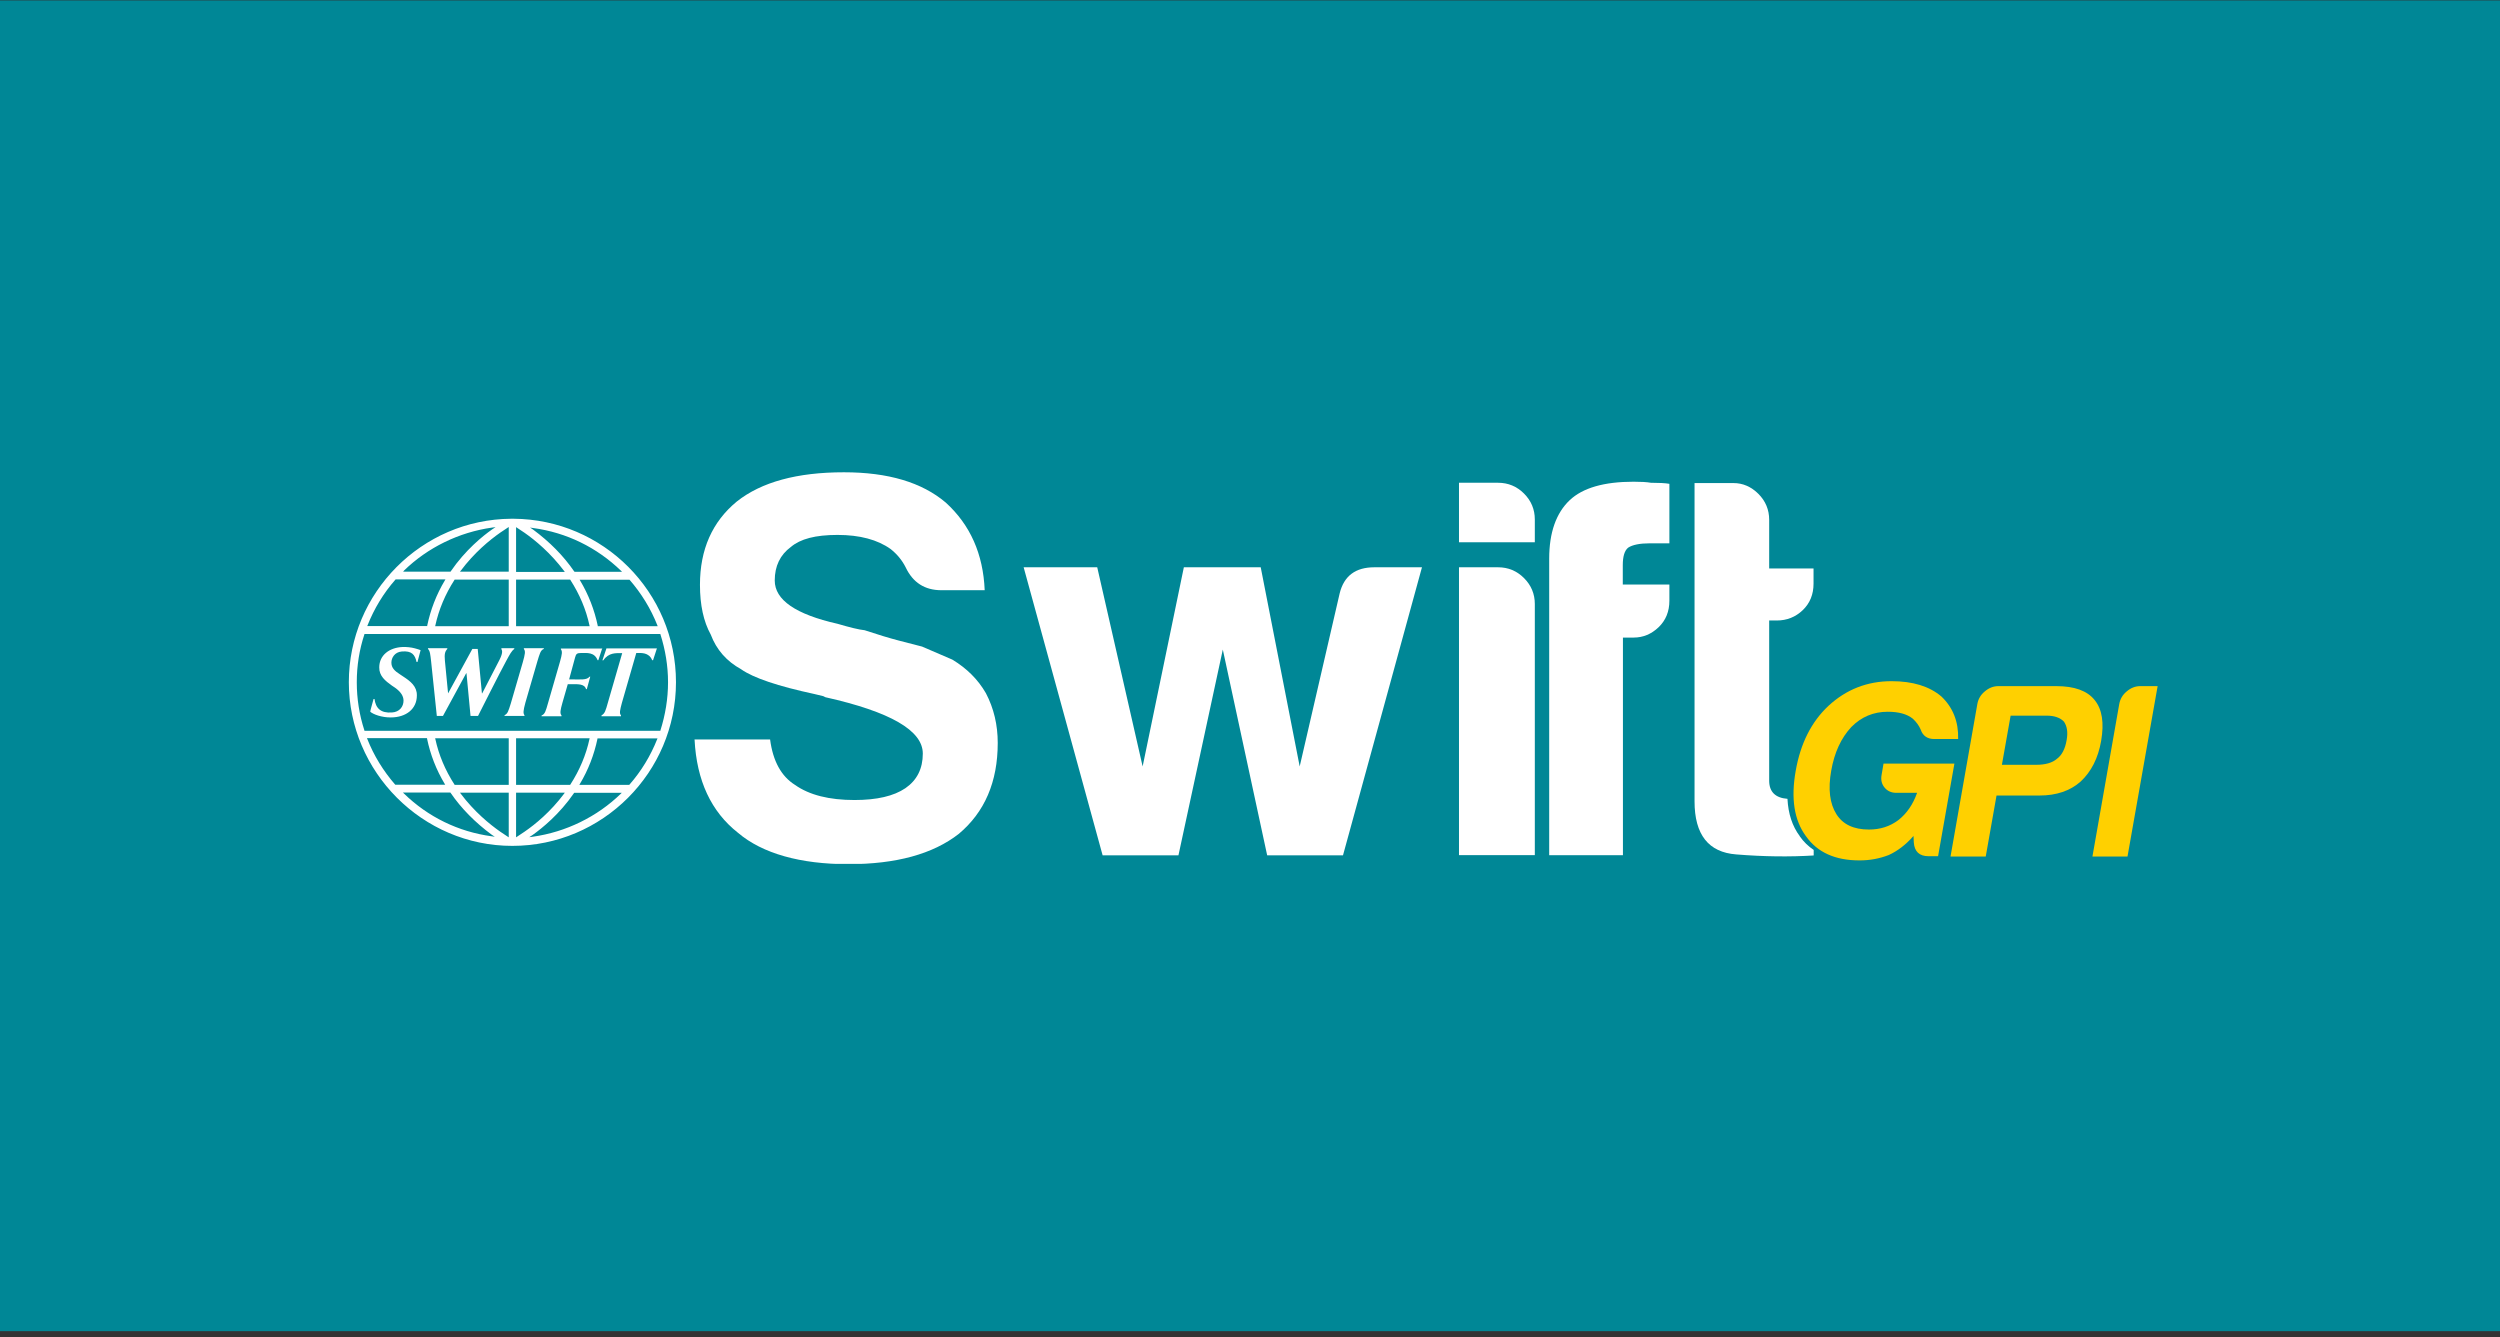 <svg width="387" height="207" viewBox="0 0 387 207" fill="none" xmlns="http://www.w3.org/2000/svg">
<rect x="0" y="0" width="387" height="207" fill="#333333" stroke="none"/>
<rect y="0.062" width="387" height="206" fill="#008796"/>
<g clip-path="url(#clip0_588_114888)">
<path d="M57.966 108.16C58.151 109.645 58.94 110.41 60.657 110.294C61.863 110.225 62.466 109.366 62.466 108.462C62.466 107.719 62.002 107.07 61.167 106.467L60.68 106.142C59.636 105.399 58.685 104.634 58.708 103.312C58.708 101.433 60.263 100.249 62.304 100.157C62.907 100.133 63.65 100.203 64.229 100.365C64.531 100.435 64.925 100.574 65.111 100.644L64.624 102.476H64.485C64.229 101.34 63.742 100.713 62.188 100.853C61.098 100.945 60.587 101.827 60.587 102.569C60.587 103.358 61.051 103.845 61.933 104.402L62.42 104.727C63.557 105.469 64.554 106.258 64.531 107.65C64.531 109.737 62.884 111.06 60.471 111.06C59.08 111.06 57.804 110.596 57.316 110.178C57.316 109.993 57.595 109.088 57.827 108.206H57.966V108.16Z" fill="white"/>
<path d="M107.473 114.471H119.211C119.652 117.835 120.951 120.178 123.062 121.5C125.289 123.078 128.374 123.843 132.271 123.843C135.728 123.843 138.349 123.24 140.159 122.011C141.945 120.781 142.85 118.995 142.85 116.652C142.85 113.08 137.816 110.18 127.771 107.93L127.446 107.767L126.101 107.442C120.394 106.213 116.613 104.937 114.71 103.592C112.483 102.362 110.906 100.576 110.024 98.233C108.911 96.215 108.354 93.663 108.354 90.531C108.354 85.056 110.256 80.765 114.061 77.633C117.865 74.617 123.386 73.109 130.647 73.109C137.468 73.109 142.71 74.664 146.399 77.795C150.203 81.252 152.198 85.775 152.43 91.366H145.726C143.151 91.366 141.319 90.183 140.205 87.84C139.648 86.727 138.86 85.775 137.862 84.987C135.844 83.549 133.106 82.806 129.65 82.806C126.193 82.806 123.897 83.433 122.435 84.662C120.765 85.891 119.93 87.631 119.93 89.858C119.93 92.874 123.178 95.101 129.65 96.563C131.552 97.119 132.944 97.467 133.849 97.56C135.867 98.233 137.63 98.766 139.138 99.161C140.646 99.555 141.852 99.857 142.734 100.089C144.288 100.761 145.865 101.434 147.42 102.107C149.647 103.452 151.386 105.169 152.616 107.303C153.845 109.646 154.449 112.221 154.449 115.005C154.449 121.036 152.43 125.722 148.417 129.086C144.404 132.218 138.697 133.772 131.32 133.772C123.943 133.772 118.028 132.148 114.223 128.901C110.094 125.653 107.844 120.851 107.519 114.495" fill="white"/>
<path d="M207.896 132.403H196.158L189.291 100.552L182.424 132.403H170.686L158.461 87.816H169.851L176.88 118.647L183.26 87.816H195.16L201.192 118.647L207.386 91.83C208.058 89.139 209.845 87.816 212.744 87.816H220.121L207.896 132.403Z" fill="white"/>
<path d="M225.875 74.732H231.906C233.461 74.732 234.806 75.289 235.919 76.403C237.033 77.516 237.59 78.862 237.59 80.416V83.942H225.852V74.732H225.875ZM225.875 87.816H231.906C233.461 87.816 234.806 88.373 235.919 89.486C237.033 90.6 237.59 91.945 237.59 93.5V132.379H225.852V87.816H225.875Z" fill="white"/>
<path d="M239.816 132.403V86.471C239.816 82.458 240.884 79.419 242.995 77.424C245.013 75.521 248.307 74.57 252.877 74.57C253.99 74.57 254.895 74.617 255.568 74.733C256.797 74.733 257.748 74.779 258.421 74.895V84.105H255.405C253.828 84.105 252.715 84.337 252.042 84.777C251.485 85.218 251.207 86.123 251.207 87.468V90.484H258.421V92.99C258.421 94.66 257.864 96.028 256.751 97.096C255.637 98.163 254.338 98.696 252.9 98.696H251.23V132.38H239.84L239.816 132.403Z" fill="white"/>
<path d="M278.601 129.434C277.442 127.88 276.815 125.954 276.699 123.658C274.82 123.518 273.869 122.567 273.869 120.851V96.052H275.052C276.606 96.052 277.952 95.518 279.065 94.451C280.179 93.384 280.736 92.015 280.736 90.345V88.002H273.869V80.463C273.869 78.909 273.312 77.563 272.199 76.45C271.085 75.336 269.786 74.779 268.348 74.779H262.316V124.052C262.316 129.202 264.474 131.939 268.765 132.264C273.057 132.612 277.07 132.658 280.759 132.426V131.568C279.924 131.011 279.205 130.315 278.601 129.457" fill="white"/>
<path d="M296.186 129.434C295.026 130.756 293.75 131.731 292.382 132.357C290.943 132.914 289.459 133.192 287.858 133.192C284.077 133.192 281.316 131.939 279.553 129.434C277.744 126.975 277.21 123.611 277.976 119.32C278.718 115.074 280.411 111.734 283.033 109.275C285.793 106.723 289.041 105.447 292.822 105.447C296.093 105.447 298.668 106.236 300.524 107.813C302.31 109.507 303.192 111.711 303.122 114.402H299.434C298.367 114.402 297.648 113.915 297.323 112.94C297.068 112.337 296.65 111.757 296.093 111.247C295.189 110.528 293.913 110.18 292.219 110.18C290.015 110.18 288.136 110.968 286.582 112.546C285.005 114.239 283.961 116.49 283.474 119.296C282.963 122.15 283.242 124.4 284.285 126.047C285.283 127.625 286.953 128.413 289.319 128.413C291.059 128.413 292.567 127.926 293.866 126.952C295.165 125.931 296.14 124.516 296.766 122.73H293.542C292.776 122.73 292.173 122.451 291.732 121.918C291.291 121.384 291.129 120.735 291.268 119.969L291.57 118.206H302.542L300.014 132.543H298.552C297.114 132.543 296.348 131.823 296.256 130.385L296.209 129.388L296.186 129.434Z" fill="#FFD000"/>
<path d="M309.063 123.147L307.393 132.589H301.941L306.094 108.973C306.233 108.208 306.604 107.558 307.254 107.025C307.88 106.491 308.576 106.213 309.342 106.213H318.319C321.126 106.213 323.098 106.932 324.235 108.347C325.418 109.785 325.743 111.896 325.255 114.703C324.791 117.371 323.724 119.459 322.077 120.99C320.453 122.428 318.319 123.147 315.721 123.147H309.04H309.063ZM309.898 118.392H315.187C316.626 118.392 317.693 118.09 318.412 117.464C319.178 116.907 319.688 115.933 319.92 114.541C320.129 113.358 319.989 112.43 319.502 111.711C318.899 111.084 317.994 110.783 316.835 110.783H311.244L309.898 118.369V118.392Z" fill="#FFD000"/>
<path d="M323.91 132.589L328.062 108.973C328.202 108.208 328.573 107.558 329.222 107.025C329.849 106.491 330.545 106.213 331.31 106.213H334.001L329.338 132.589H323.887H323.91Z" fill="#FFD000"/>
<path d="M96.267 122.707L96.128 122.846C92.439 126.442 87.591 128.808 82.464 129.527C82.464 129.527 82.186 129.55 81.93 129.597C82.186 129.434 82.487 129.225 82.487 129.225C83.879 128.228 86.593 126.07 88.867 122.753C88.867 122.753 88.867 122.753 88.89 122.73H96.244L96.267 122.707ZM87.428 122.707L87.335 122.846C85.225 125.676 82.835 127.625 81.211 128.738C81.211 128.738 80.237 129.388 79.889 129.62V122.707H87.428ZM78.752 122.707V129.62C78.543 129.481 77.43 128.738 77.43 128.738C75.806 127.602 73.44 125.676 71.306 122.846C71.306 122.846 71.259 122.776 71.213 122.707H78.752ZM69.728 122.707L69.751 122.73C71.398 125.143 73.556 127.323 76.131 129.225C76.131 129.225 76.386 129.388 76.595 129.527C76.363 129.504 76.108 129.457 76.108 129.457C70.958 128.761 66.249 126.465 62.514 122.823C62.514 122.823 62.444 122.753 62.374 122.684H69.728V122.707ZM101.788 114.286L101.742 114.402C100.721 116.977 99.282 119.366 97.427 121.477C97.427 121.477 97.427 121.477 97.403 121.5H89.678L89.748 121.384C91.07 119.181 91.975 116.814 92.486 114.379C92.486 114.379 92.486 114.355 92.486 114.309H101.765L101.788 114.286ZM91.279 114.286L91.256 114.379C90.722 116.861 89.725 119.227 88.287 121.454C88.287 121.454 88.287 121.454 88.263 121.5H79.889V114.286H91.279ZM78.752 114.286V121.5H70.378L70.355 121.454C68.916 119.227 67.919 116.861 67.385 114.379C67.385 114.379 67.385 114.332 67.362 114.286H78.752ZM66.109 114.286V114.355C66.62 116.814 67.524 119.157 68.847 121.361C68.847 121.361 68.893 121.431 68.916 121.477H61.191L61.168 121.454C59.336 119.343 57.874 116.977 56.853 114.379L56.807 114.263H66.086L66.109 114.286ZM102.229 98.14V98.186C102.994 100.576 103.412 103.081 103.412 105.61C103.412 108.162 102.994 110.667 102.229 113.08C102.229 113.08 102.229 113.103 102.229 113.126H56.413V113.08C55.624 110.667 55.23 108.162 55.23 105.61C55.23 103.058 55.624 100.576 56.413 98.186C56.413 98.186 56.413 98.163 56.413 98.14H102.229ZM97.45 89.742C99.282 91.853 100.744 94.22 101.765 96.818C101.765 96.818 101.788 96.864 101.811 96.934H92.532V96.864C92.022 94.428 91.117 92.062 89.794 89.858C89.794 89.858 89.748 89.789 89.725 89.742H97.45ZM88.263 89.719L88.287 89.766C89.725 91.993 90.722 94.359 91.256 96.841C91.256 96.841 91.256 96.887 91.279 96.934H79.889V89.719H88.263ZM78.752 89.719V96.934H67.362L67.385 96.841C67.919 94.382 68.916 91.993 70.355 89.766C70.355 89.766 70.355 89.766 70.378 89.719H78.752ZM68.939 89.719L68.87 89.835C67.548 92.039 66.643 94.405 66.133 96.841C66.133 96.841 66.133 96.864 66.133 96.911H56.853L56.9 96.795C57.92 94.22 59.359 91.83 61.215 89.719C61.215 89.719 61.215 89.719 61.238 89.696H68.963L68.939 89.719ZM88.89 88.466C87.243 86.054 85.085 83.873 82.51 81.971C82.51 81.971 82.255 81.809 82.046 81.669C82.278 81.716 82.534 81.739 82.534 81.739C87.683 82.435 92.393 84.732 96.151 88.374C96.151 88.374 96.22 88.443 96.29 88.513H88.936L88.913 88.466M79.889 81.6C80.098 81.739 81.211 82.481 81.211 82.481C82.835 83.618 85.201 85.567 87.335 88.397C87.335 88.397 87.382 88.466 87.428 88.536H79.889V81.623V81.6ZM71.306 88.374C73.417 85.543 75.806 83.595 77.43 82.458C77.43 82.458 78.404 81.809 78.752 81.577V88.49H71.213L71.306 88.35M62.514 88.35C66.202 84.755 71.05 82.389 76.177 81.669C76.177 81.669 76.456 81.623 76.711 81.6C76.456 81.762 76.154 81.971 76.154 81.971C74.739 82.969 72.048 85.126 69.775 88.443C69.775 88.443 69.775 88.443 69.751 88.49H62.398L62.537 88.35M79.147 80.301C65.274 80.394 54 91.761 54 105.61C54 119.459 65.367 130.942 79.309 130.942C93.251 130.942 104.641 119.575 104.641 105.61C104.641 91.645 93.344 80.394 79.495 80.301H79.17H79.147Z" fill="white"/>
<path d="M84.179 100.46C83.669 100.622 83.53 101.272 83.182 102.385L81.326 108.788C80.978 110.064 80.978 110.435 81.187 110.713V110.829H78.102V110.713C78.589 110.481 78.681 110.133 79.076 108.881L80.932 102.501C81.28 101.248 81.373 100.808 81.094 100.46V100.344H84.179V100.46Z" fill="white"/>
<path d="M93.227 100.344C93.088 100.761 92.833 101.55 92.624 102.2H92.508C92.021 100.924 90.838 101.086 90.003 101.086H89.91C89.33 101.086 89.168 101.225 89.028 101.759L88.1 105.169H88.425C89.864 105.169 90.838 105.308 91.255 104.751H91.371L90.838 106.677H90.722C90.467 105.818 89.446 105.911 88.193 105.911H87.892L87.057 108.811C86.755 109.901 86.639 110.435 86.917 110.736V110.876H83.832V110.76C84.366 110.551 84.482 110.064 84.829 108.857L86.685 102.432C87.01 101.272 87.08 100.854 86.825 100.506V100.39H93.274L93.227 100.344Z" fill="white"/>
<path d="M101.697 100.344C101.488 100.947 101.302 101.527 101.093 102.2H100.954C100.467 100.947 99.191 101.086 98.634 101.086H98.495L96.268 108.811C95.967 109.948 95.851 110.435 96.129 110.736V110.876H93.113V110.736C93.624 110.481 93.763 109.971 94.088 108.811L96.315 101.109H96.106C95.387 101.109 94.227 100.993 93.392 102.223H93.252C93.438 101.689 93.647 101.04 93.879 100.367H101.673L101.697 100.344Z" fill="white"/>
<path d="M79.612 100.46C79.171 100.785 78.916 101.295 78.359 102.316C77.431 104.009 74.23 110.365 73.998 110.829H72.838L72.212 104.218H72.165L68.57 110.829H67.619L66.737 102.385C66.621 101.388 66.575 100.738 66.25 100.46V100.344H69.243V100.46C68.871 100.854 68.779 101.272 68.871 102.269L69.359 107.303H69.382L73.117 100.46H73.952L74.601 107.326H74.648C75.46 105.772 76.596 103.568 77.316 102.153C77.942 100.924 77.687 100.645 77.617 100.483V100.344H79.612V100.483V100.46Z" fill="white"/>
</g>
<defs>
<clipPath id="clip0_588_114888">
<rect width="280" height="60.663" fill="white" transform="translate(54 73.062)"/>
</clipPath>
</defs>
</svg>
